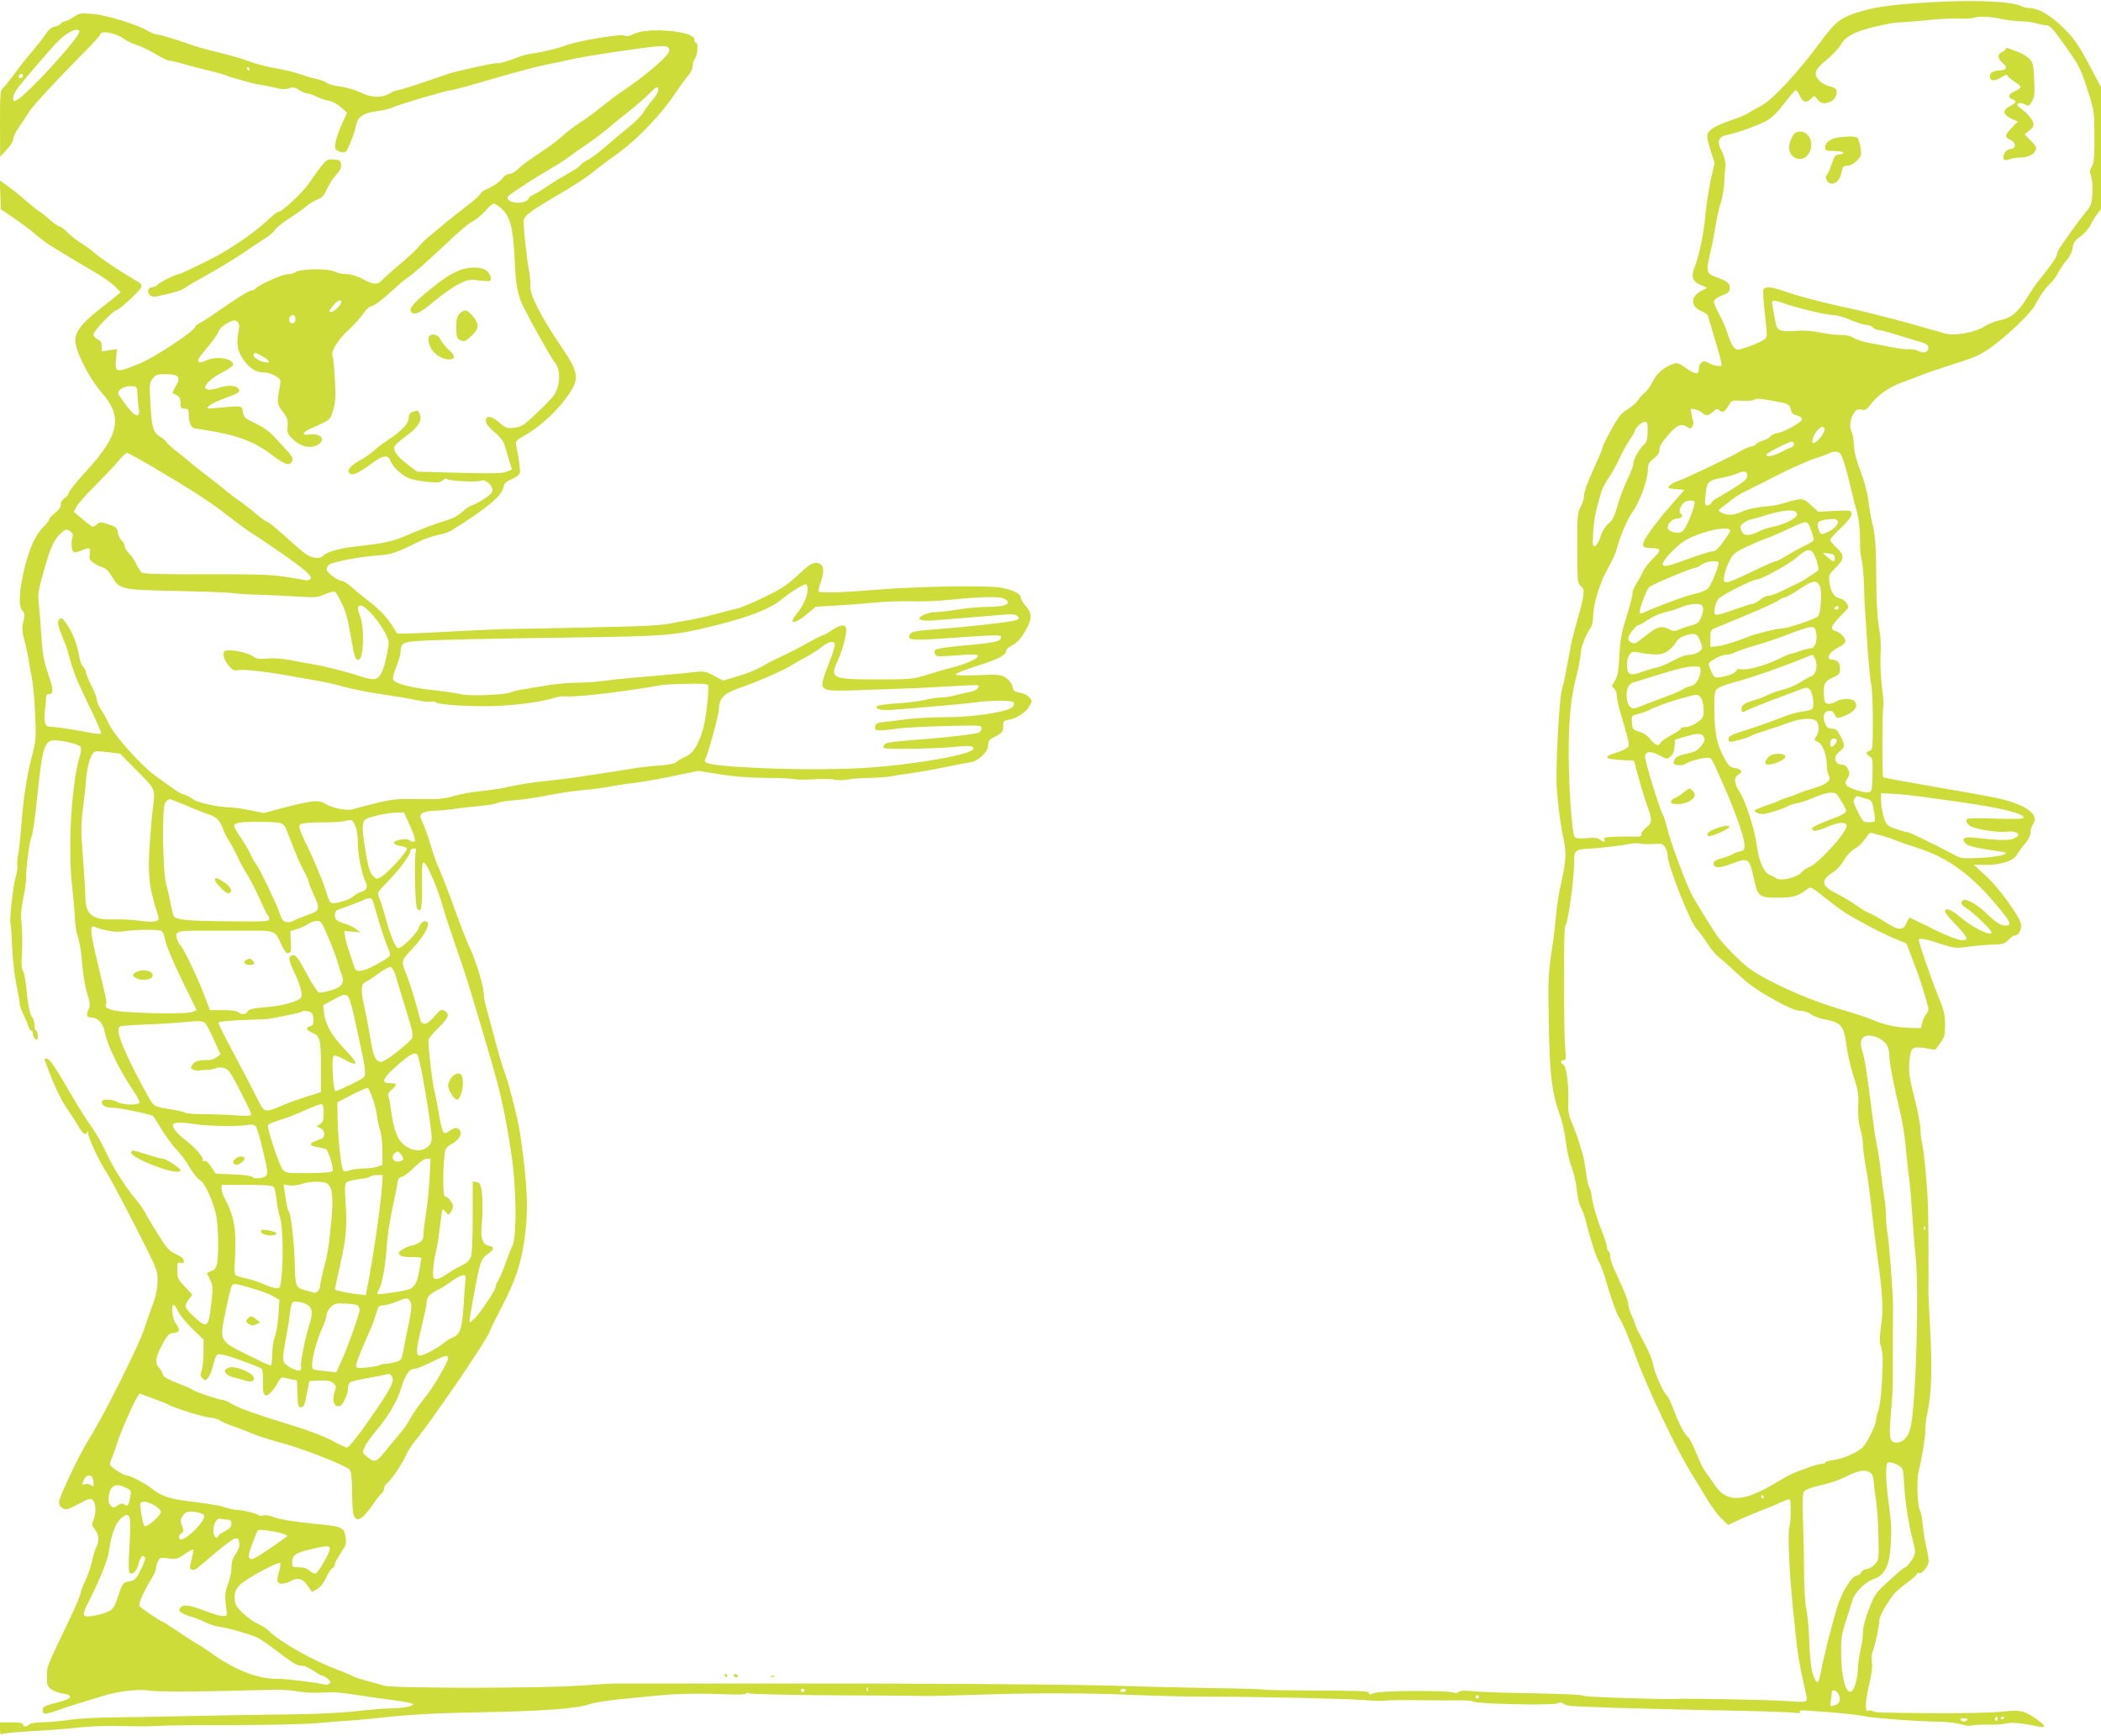 <?xml version="1.0" standalone="no"?>
<!DOCTYPE svg PUBLIC "-//W3C//DTD SVG 20010904//EN"
 "http://www.w3.org/TR/2001/REC-SVG-20010904/DTD/svg10.dtd">
<svg version="1.0" xmlns="http://www.w3.org/2000/svg"
 width="1280pt" height="1058pt" viewBox="0 0 1280 1058"
 preserveAspectRatio="xMidYMid meet">
<g transform="translate(0,1058) scale(0.1,-0.1)"
fill="#cddc39" stroke="none">
<path d="M11840 10570 c-257 -12 -394 -27 -495 -57 -126 -36 -160 -61 -250
-183 -146 -198 -298 -361 -370 -397 -27 -14 -61 -33 -75 -43 -14 -9 -61 -29
-104 -43 -101 -34 -146 -64 -145 -97 0 -14 10 -56 23 -94 l22 -68 -23 -102
c-12 -55 -27 -152 -33 -215 -10 -115 -38 -252 -67 -322 -22 -55 -11 -84 37
-105 l41 -18 -35 -18 c-69 -35 -68 -96 2 -125 18 -7 35 -19 37 -26 100 -338
94 -307 62 -307 -14 0 -39 8 -55 17 -25 14 -32 15 -46 4 -9 -7 -16 -24 -16
-37 0 -38 -18 -38 -75 1 -49 34 -56 37 -86 26 -52 -18 -98 -59 -120 -107 -12
-24 -33 -54 -47 -65 -14 -11 -33 -32 -43 -48 -9 -15 -37 -40 -62 -54 -37 -22
-55 -44 -95 -114 -27 -49 -53 -99 -57 -113 -7 -27 -9 -33 -55 -135 -43 -94
-60 -143 -60 -171 0 -13 -9 -41 -21 -63 -19 -36 -20 -56 -20 -253 1 -205 2
-213 22 -229 26 -20 23 -51 -18 -194 -16 -55 -35 -129 -42 -165 -33 -180 -43
-229 -56 -275 -17 -63 -39 -491 -30 -605 8 -110 22 -217 42 -308 17 -82 13
-137 -18 -272 -11 -47 -24 -130 -29 -185 -4 -55 -17 -161 -29 -235 -17 -116
-20 -170 -16 -386 6 -361 18 -461 74 -615 11 -31 25 -98 31 -150 7 -52 22
-121 36 -154 13 -33 27 -94 30 -135 4 -41 15 -88 24 -105 10 -16 23 -52 30
-80 28 -114 63 -222 82 -255 11 -19 28 -64 38 -100 26 -94 71 -223 85 -240 16
-21 58 -119 99 -231 74 -204 261 -595 348 -729 19 -30 57 -92 83 -137 27 -45
67 -101 91 -124 l42 -41 63 29 c35 17 102 45 149 63 47 18 101 41 121 51 20
10 39 15 43 12 9 -10 7 -134 -3 -171 -10 -33 0 -264 19 -459 32 -323 35 -343
80 -541 16 -69 22 -66 -112 -57 -109 8 -612 17 -678 13 -75 -4 -551 11 -563
19 -12 7 -111 12 -387 17 -118 2 -248 7 -287 11 -52 5 -77 4 -87 -5 -9 -6 -21
-8 -28 -4 -24 15 -449 13 -485 -2 -28 -11 -33 -11 -33 1 0 11 -57 13 -316 14
-174 1 -319 3 -324 6 -4 2 -146 7 -316 9 -170 3 -381 8 -469 11 -327 12 -1241
18 -2380 17 -159 -1 -308 -1 -330 0 -22 0 -119 0 -215 0 -96 0 -200 0 -230 0
-30 0 -134 -6 -230 -13 -222 -17 -1126 -17 -1185 -1 -22 6 -73 20 -113 31 -40
11 -78 23 -85 28 -7 5 -46 22 -87 37 -161 61 -356 172 -427 243 -12 12 -42 30
-67 41 -25 12 -66 42 -91 67 -40 41 -45 52 -45 91 0 36 6 50 33 78 33 35 233
143 244 132 3 -3 1 -23 -5 -45 -20 -64 -16 -81 16 -81 15 1 38 7 52 15 44 25
72 18 103 -25 l28 -40 31 17 c19 11 40 37 55 70 13 28 30 54 38 57 8 3 15 13
15 23 0 10 16 41 36 70 33 48 36 57 29 98 -8 59 -20 64 -190 80 -141 15 -213
27 -260 45 -16 6 -39 9 -51 6 -11 -3 -24 -2 -28 1 -10 11 -97 32 -131 33 -16
0 -49 7 -73 15 -24 9 -98 22 -165 30 -178 22 -213 32 -282 85 -45 34 -133 80
-154 80 -20 0 -100 53 -101 67 0 7 6 27 14 45 8 18 22 58 31 88 17 57 96 238
121 277 l14 22 82 -30 c45 -17 87 -33 92 -37 31 -19 208 -75 251 -79 28 -3 57
-11 65 -18 8 -7 42 -22 75 -33 33 -11 89 -33 125 -48 36 -15 119 -42 185 -59
123 -33 378 -133 404 -159 11 -11 15 -47 16 -146 2 -104 6 -135 18 -147 14
-15 18 -15 41 0 14 10 43 43 65 75 21 32 46 64 55 71 9 7 16 22 16 32 0 10 8
24 18 31 24 17 96 124 116 172 9 21 33 59 54 85 97 116 429 602 452 661 7 19
44 94 81 165 79 153 112 251 133 395 27 185 21 333 -25 650 -13 90 -70 314
-99 389 -12 30 -40 129 -64 220 -24 91 -46 173 -49 181 -3 8 -8 40 -10 71 -6
60 -54 214 -92 289 -12 25 -50 124 -85 220 -34 96 -75 202 -90 235 -16 33 -40
98 -53 145 -14 47 -35 109 -48 138 -23 53 -23 54 -4 68 10 8 42 14 69 14 28 0
80 5 116 10 36 6 109 14 163 19 54 5 103 14 110 19 7 5 52 12 101 16 49 3 141
17 205 30 64 13 157 27 206 31 50 4 124 13 165 21 41 8 113 19 160 24 47 6
153 25 235 42 l150 31 130 -21 c89 -14 178 -21 280 -22 83 0 163 -4 178 -8 16
-4 66 -4 110 -1 45 4 103 4 128 -1 26 -5 62 -5 85 0 21 5 80 10 129 10 50 1
113 5 140 11 28 5 84 14 125 19 41 6 129 21 195 35 66 14 136 27 156 30 50 7
109 63 109 104 0 26 6 34 39 51 47 23 54 33 53 70 -1 25 4 29 36 35 48 8 103
45 124 83 17 29 17 31 0 52 -11 13 -35 25 -57 29 -33 5 -40 11 -47 39 -6 20
-21 40 -41 53 -29 19 -43 20 -170 15 -96 -3 -137 -2 -135 6 2 6 63 29 135 52
126 40 173 64 173 92 0 8 17 22 38 33 27 14 50 38 75 81 46 76 47 111 7 157
-16 18 -30 40 -30 48 0 27 -49 52 -127 65 -95 15 -542 6 -788 -16 -164 -14
-307 -18 -317 -8 -3 3 3 31 14 62 25 74 14 112 -32 112 -24 0 -47 -16 -110
-75 -67 -62 -100 -84 -207 -135 -70 -34 -141 -64 -158 -67 -16 -3 -66 -16
-110 -28 -45 -13 -121 -31 -170 -40 -50 -9 -112 -20 -140 -26 -27 -5 -104 -11
-170 -14 -108 -4 -756 -18 -830 -18 -16 0 -144 -6 -284 -13 -139 -8 -280 -14
-312 -14 l-59 0 -34 53 c-36 55 -83 102 -156 157 -25 19 -64 51 -87 72 -24 21
-50 38 -58 38 -25 0 -95 51 -95 70 0 10 6 23 14 29 20 17 183 48 291 56 91 7
105 11 260 86 33 16 84 34 114 39 30 6 67 18 82 28 219 137 305 209 316 262 4
24 15 34 49 50 25 10 47 26 50 35 6 14 -3 84 -22 175 -4 22 2 29 53 57 82 45
184 136 248 222 91 123 88 152 -33 330 -118 175 -184 304 -181 356 2 22 -2 65
-8 95 -15 76 -36 280 -32 310 4 25 45 56 181 136 131 77 198 120 258 169 36
29 90 69 120 90 129 90 282 250 377 395 20 30 49 70 65 88 16 19 28 44 28 60
0 16 7 37 15 48 16 21 20 94 5 94 -5 0 -10 9 -10 20 0 51 -282 76 -369 33 -28
-14 -44 -17 -60 -9 -23 10 -285 -34 -351 -60 -45 -17 -142 -41 -205 -50 -27
-3 -66 -13 -85 -21 -55 -23 -123 -43 -131 -38 -7 5 -254 -49 -304 -67 -173
-60 -290 -98 -304 -98 -9 0 -31 -9 -49 -20 -46 -28 -111 -26 -174 6 -28 14
-83 31 -122 36 -39 5 -78 16 -86 23 -9 8 -38 19 -65 25 -28 6 -72 19 -100 29
-27 10 -86 25 -130 32 -44 7 -118 25 -165 41 -88 31 -112 37 -245 70 -44 11
-102 28 -130 38 -74 28 -183 60 -202 60 -8 0 -30 9 -47 19 -62 39 -258 100
-341 106 -75 6 -82 5 -118 -19 -21 -14 -44 -26 -51 -26 -8 0 -19 -6 -25 -14
-6 -7 -24 -16 -40 -19 -18 -4 -37 -20 -56 -49 -15 -24 -52 -70 -80 -103 -29
-33 -77 -94 -107 -135 -31 -42 -63 -81 -72 -89 -14 -12 -16 -41 -16 -215 l1
-201 39 42 c23 24 40 52 40 65 0 13 17 47 38 77 20 29 47 69 58 88 23 37 171
197 336 364 54 54 98 102 98 107 0 30 92 13 149 -27 16 -12 50 -28 73 -35 24
-7 75 -31 113 -54 38 -23 77 -42 87 -42 10 0 51 -9 91 -21 39 -11 110 -30 157
-41 47 -11 93 -24 102 -29 10 -5 34 -13 55 -18 21 -5 52 -14 68 -19 17 -6 57
-15 90 -20 33 -6 77 -15 98 -20 26 -7 48 -7 68 0 23 8 35 6 63 -11 18 -12 41
-21 50 -21 9 0 33 -8 54 -19 20 -10 54 -21 75 -25 23 -4 54 -21 75 -40 l36
-33 -32 -71 c-17 -39 -35 -89 -38 -111 -6 -37 -4 -41 21 -53 17 -8 32 -9 41
-2 14 8 54 112 68 177 9 38 54 63 127 70 33 4 73 14 90 22 30 16 332 105 355
105 11 0 121 30 254 69 142 42 288 80 340 90 30 5 84 16 120 25 61 14 178 34
330 56 258 37 282 37 288 7 6 -30 -132 -150 -308 -268 -21 -14 -69 -51 -107
-81 -37 -31 -95 -73 -128 -94 -33 -21 -80 -57 -105 -80 -25 -23 -76 -62 -115
-88 -94 -62 -135 -92 -166 -122 -14 -13 -35 -24 -46 -24 -12 0 -31 -12 -42
-26 -19 -25 -54 -48 -109 -73 -12 -6 -25 -17 -28 -25 -3 -8 -39 -40 -80 -71
-63 -47 -196 -156 -254 -207 -8 -8 -29 -29 -45 -48 -17 -19 -66 -65 -110 -101
-44 -37 -91 -79 -104 -93 -31 -33 -53 -33 -121 4 -36 19 -70 29 -98 30 -24 0
-56 6 -71 14 -43 23 -221 19 -245 -5 -6 -5 -24 -9 -41 -9 -32 0 -187 -69 -199
-89 -4 -6 -14 -11 -23 -11 -16 0 -88 -45 -210 -130 -39 -28 -85 -58 -102 -66
-17 -9 -31 -19 -31 -24 0 -25 -255 -193 -350 -230 -132 -53 -142 -51 -133 32
l6 61 -46 -7 -47 -7 0 31 c0 23 -6 33 -25 42 -14 6 -25 20 -25 31 0 20 121
147 140 147 14 0 133 109 147 134 11 21 8 25 -45 56 -86 50 -203 129 -237 160
-16 14 -52 41 -80 58 -27 17 -66 47 -84 66 -19 20 -41 36 -48 36 -7 0 -32 17
-56 38 -23 21 -53 45 -67 54 -14 8 -53 40 -87 69 -34 30 -83 69 -108 87 l-46
32 3 -87 3 -88 81 -55 c45 -30 103 -74 129 -97 26 -23 70 -56 98 -73 29 -17
72 -44 97 -59 25 -16 92 -56 150 -89 58 -33 121 -77 140 -97 l35 -36 -30 -25
c-16 -14 -65 -52 -107 -85 -103 -80 -143 -136 -139 -192 4 -65 90 -230 161
-310 129 -147 108 -256 -94 -477 -58 -63 -106 -122 -106 -131 0 -9 -11 -24
-25 -33 -15 -10 -25 -26 -25 -41 0 -16 -12 -33 -35 -51 -19 -14 -35 -32 -35
-38 0 -7 -12 -23 -26 -37 -60 -55 -103 -154 -135 -307 -24 -118 -25 -189 -2
-214 14 -16 15 -25 5 -66 -9 -41 -8 -61 10 -128 11 -43 21 -92 23 -109 2 -16
10 -61 18 -100 8 -38 18 -140 21 -225 7 -146 6 -161 -19 -255 -34 -133 -53
-262 -65 -425 -6 -74 -14 -156 -20 -182 -5 -26 -7 -54 -4 -62 3 -8 -2 -40 -11
-71 -16 -55 -39 -270 -31 -284 3 -4 7 -67 10 -141 3 -75 15 -178 26 -230 11
-52 20 -104 20 -116 0 -11 11 -42 24 -68 13 -27 27 -59 30 -72 4 -13 11 -24
16 -24 6 0 10 -8 10 -19 0 -10 7 -24 15 -31 13 -11 15 -8 15 19 0 17 -4 31
-10 31 -5 0 -10 15 -10 33 0 18 -5 38 -11 44 -16 16 -29 76 -38 181 -5 51 -15
99 -21 108 -9 10 -11 40 -6 107 3 50 2 127 -2 170 -6 60 -4 97 10 165 10 48
18 103 17 122 -1 59 19 213 31 245 11 30 23 108 40 280 28 270 43 316 104 314
56 -1 148 -25 157 -40 5 -10 2 -35 -7 -65 -48 -158 -71 -555 -45 -779 7 -66
15 -153 17 -194 1 -41 9 -93 17 -115 8 -23 18 -72 22 -111 11 -127 21 -189 39
-249 14 -45 16 -64 7 -83 -18 -39 -14 -53 17 -53 36 0 70 -35 78 -80 15 -84
89 -237 178 -369 20 -29 36 -59 36 -67 0 -19 -96 -19 -134 1 -35 19 -96 20
-96 2 0 -24 24 -37 70 -37 39 0 235 -41 244 -51 2 -2 26 -41 53 -85 28 -45 69
-100 91 -122 22 -22 58 -70 78 -106 21 -35 48 -69 60 -75 29 -13 80 -122 100
-211 14 -68 18 -227 7 -293 -4 -29 -13 -42 -32 -50 -14 -6 -27 -12 -29 -13 -2
-1 6 -19 17 -40 17 -35 19 -48 11 -122 -18 -173 -25 -180 -103 -110 -31 28
-57 58 -57 68 0 9 9 29 21 44 l21 27 -46 49 c-42 45 -46 53 -46 100 0 47 2 51
20 45 15 -5 20 -2 20 13 0 12 -15 25 -47 40 -42 19 -56 34 -109 119 -34 54
-70 114 -79 133 -10 19 -37 58 -60 85 -55 65 -128 178 -166 257 -47 98 -71
141 -110 194 -20 27 -68 104 -108 172 -105 181 -139 232 -156 232 -18 0 -19 6
6 -60 44 -116 83 -197 124 -255 23 -33 52 -79 65 -102 24 -43 44 -54 53 -30 3
6 5 3 4 -8 -1 -25 71 -179 111 -237 16 -24 93 -167 171 -320 139 -272 141
-277 141 -341 0 -48 -8 -87 -29 -144 -16 -43 -38 -108 -50 -144 -29 -96 -251
-540 -338 -676 -57 -90 -183 -354 -183 -384 0 -21 7 -32 24 -40 21 -10 35 -6
95 27 64 34 73 37 86 23 20 -19 22 -78 5 -119 -12 -28 -11 -34 9 -60 24 -34
27 -70 7 -108 -7 -15 -19 -54 -26 -87 -7 -33 -26 -87 -41 -119 -16 -33 -29
-67 -29 -76 0 -10 -27 -73 -59 -141 -151 -317 -145 -301 -145 -363 -1 -52 2
-61 26 -79 15 -11 47 -23 70 -26 67 -9 56 -33 -22 -52 -88 -22 -100 -28 -100
-49 0 -29 17 -28 104 3 44 16 117 39 161 52 44 13 96 29 115 35 84 26 210 39
268 29 49 -9 358 -7 762 5 36 2 100 -3 143 -10 47 -8 110 -11 156 -7 52 4 111
0 172 -10 52 -8 158 -24 237 -34 84 -10 141 -22 139 -28 -5 -13 -67 -24 -147
-25 -36 0 -123 -8 -195 -16 -78 -10 -233 -18 -390 -20 -143 -1 -417 -6 -610
-10 -192 -4 -422 -8 -510 -9 -88 -1 -196 -7 -240 -14 -44 -7 -115 -14 -157
-15 -46 0 -82 -6 -89 -13 -7 -7 -19 -13 -26 -13 -7 0 -13 6 -13 13 0 8 -21 12
-70 12 l-70 0 0 -39 c0 -33 3 -37 17 -31 10 5 92 12 183 17 91 5 212 14 270
21 58 7 166 12 240 10 184 -3 186 -3 260 1 36 2 135 4 220 4 356 -1 642 4 740
12 58 6 141 12 185 15 44 3 121 9 170 15 198 22 352 31 610 36 411 7 626 23
700 51 22 8 103 21 180 29 77 7 183 18 235 23 111 11 260 14 417 7 70 -3 115
-1 119 5 3 6 10 6 17 1 7 -5 236 -10 522 -12 281 -1 537 -3 570 -4 33 0 175 3
315 8 344 11 645 11 945 -2 138 -6 327 -10 420 -10 312 0 859 -12 975 -21 63
-5 119 -7 123 -4 5 3 104 5 221 3 116 -1 232 -1 259 -1 26 1 55 -3 65 -8 26
-14 475 -23 508 -11 19 8 31 7 41 -2 8 -7 34 -13 57 -14 22 -1 120 -5 216 -9
96 -3 380 -11 630 -16 250 -4 475 -11 499 -15 33 -5 42 -3 36 6 -6 9 9 10 61
6 38 -3 92 -7 119 -9 73 -5 173 -16 230 -27 59 -11 325 -30 445 -31 47 -1 105
-8 129 -16 24 -7 53 -11 65 -7 11 4 57 6 101 5 44 0 94 3 110 8 29 8 100 1
188 -18 53 -12 54 1 2 38 -82 59 -105 64 -224 51 -60 -6 -230 -10 -396 -9
-355 3 -366 3 -387 13 -9 4 -21 5 -26 2 -21 -13 -19 55 4 153 17 72 23 117 18
146 -3 24 -1 51 5 62 12 24 41 158 41 192 0 24 52 115 92 162 13 14 49 45 81
68 31 23 57 46 57 52 0 6 4 7 10 4 17 -10 60 42 60 72 0 15 -7 57 -15 93 -9
36 -18 94 -21 129 -3 36 -10 74 -16 85 -17 31 -22 188 -9 241 20 79 41 208 41
253 0 24 4 62 9 85 27 122 34 272 21 507 -7 129 -12 242 -12 250 3 60 1 463
-3 540 -6 136 -24 318 -35 365 -5 22 -10 60 -10 85 0 25 -16 108 -35 184 -36
142 -40 178 -29 260 8 55 21 61 102 48 l52 -9 30 40 c27 37 30 49 30 113 0 63
-6 87 -45 182 -40 99 -115 316 -115 335 0 14 38 7 129 -23 87 -28 95 -29 169
-19 42 6 110 12 150 13 65 2 75 5 98 29 14 15 31 27 39 27 25 0 46 43 36 76
-16 53 -139 221 -213 288 l-72 66 71 0 c96 0 171 25 192 64 9 16 31 46 49 66
20 24 32 48 32 66 0 16 7 40 16 52 43 61 -49 124 -236 163 -58 11 -233 43
-388 69 -156 27 -286 51 -289 54 -7 7 -6 424 1 434 3 4 -1 57 -9 117 -7 61
-11 148 -8 195 4 55 0 115 -10 170 -10 55 -15 153 -16 280 -1 219 -6 281 -26
360 -7 30 -18 91 -23 135 -6 47 -26 119 -47 174 -25 63 -38 115 -40 156 -1 34
-8 72 -15 85 -15 27 -8 79 15 114 13 20 22 24 45 20 23 -5 32 -1 51 25 44 60
118 113 197 141 42 15 100 37 127 48 28 11 115 41 195 66 126 40 155 53 225
103 106 78 239 206 265 257 27 53 64 105 94 132 14 12 34 40 45 63 12 22 35
56 52 76 19 21 33 50 36 74 4 32 13 45 48 70 23 17 50 47 60 68 10 21 29 52
42 69 l23 31 0 371 0 372 -75 141 c-62 115 -89 154 -148 213 -76 78 -156 126
-207 126 -17 0 -40 5 -50 10 -53 29 -240 40 -480 30z m350 -105 c36 -8 90 -14
120 -15 30 0 73 -5 95 -12 22 -6 50 -12 63 -12 17 -1 37 -19 67 -61 136 -186
141 -195 196 -374 27 -86 29 -106 29 -248 0 -124 -3 -158 -16 -178 -13 -20
-14 -30 -4 -60 7 -21 10 -65 7 -106 -4 -64 -8 -74 -44 -117 -22 -26 -59 -76
-84 -111 -24 -35 -54 -78 -66 -95 -12 -17 -22 -39 -22 -49 -1 -15 -33 -60
-116 -164 -14 -17 -41 -57 -60 -88 -58 -97 -101 -133 -173 -147 -25 -4 -66
-21 -91 -37 -59 -37 -179 -59 -237 -44 -21 6 -127 36 -234 66 -107 30 -290 76
-405 100 -116 25 -255 62 -310 81 -109 39 -152 45 -162 20 -3 -8 1 -77 10
-152 15 -136 15 -137 -6 -152 -25 -18 -135 -60 -159 -60 -23 0 -44 34 -64 101
-9 30 -32 82 -51 116 -19 35 -33 70 -31 79 2 9 23 24 48 33 35 13 46 22 48 42
4 31 -12 45 -74 67 -69 25 -72 35 -46 144 12 51 28 134 36 183 8 50 22 110 31
135 9 25 18 81 20 125 2 44 5 82 6 85 5 19 -6 71 -23 102 -28 49 -19 84 24 93
79 17 217 67 259 94 28 17 70 60 103 105 31 42 61 76 67 76 5 0 17 -16 25 -35
16 -40 41 -45 69 -15 17 19 18 19 37 -5 21 -28 44 -31 83 -13 26 12 41 47 32
72 -3 7 -21 16 -40 20 -19 4 -47 18 -61 33 -41 41 -32 68 42 128 35 28 73 69
85 90 34 63 113 96 307 133 14 3 50 6 80 7 30 2 102 8 160 14 58 6 134 9 170
8 36 -2 76 0 90 4 41 11 101 9 170 -6z m-11706 -74 c15 -23 -314 -385 -381
-420 -21 -11 -23 -9 -23 12 0 13 10 37 23 53 44 60 216 260 254 296 57 55 114
81 127 59z m1036 -231 c0 -5 -2 -10 -4 -10 -3 0 -8 5 -11 10 -3 6 -1 10 4 10
6 0 11 -4 11 -10z m-1380 -38 c0 -13 -12 -22 -22 -16 -10 6 -1 24 13 24 5 0 9
-4 9 -8z m3870 -92 c0 -11 -15 -37 -33 -57 -18 -21 -44 -55 -56 -76 -13 -21
-54 -63 -92 -93 -38 -30 -99 -82 -137 -115 -37 -33 -85 -70 -107 -81 -22 -11
-43 -26 -48 -33 -4 -8 -36 -30 -72 -50 -36 -20 -94 -55 -128 -78 -34 -24 -74
-48 -89 -54 -16 -7 -28 -17 -28 -22 0 -18 -56 -33 -90 -24 -37 10 -48 25 -28
43 23 20 179 120 247 159 36 20 87 53 113 72 25 19 81 59 125 88 43 30 96 71
119 90 22 20 76 64 120 98 43 34 99 82 124 107 49 51 60 56 60 26z m-960 -716
c58 -50 77 -121 86 -321 5 -146 18 -212 53 -283 50 -100 170 -315 190 -337 39
-45 36 -142 -6 -204 -10 -14 -57 -63 -105 -108 -78 -74 -91 -82 -135 -87 -44
-5 -51 -3 -90 30 -49 43 -83 48 -83 12 0 -17 16 -38 53 -70 39 -33 56 -56 64
-88 7 -24 19 -65 27 -91 l15 -48 -32 -13 c-25 -11 -87 -12 -288 -7 l-257 7
-56 42 c-62 47 -89 82 -84 108 2 10 32 38 68 64 88 62 112 112 75 158 -1 1
-14 -2 -29 -7 -20 -8 -26 -17 -26 -39 0 -32 -44 -79 -125 -132 -27 -18 -67
-48 -87 -66 -20 -18 -54 -42 -75 -53 -56 -30 -86 -59 -79 -76 11 -30 54 -15
145 54 66 49 94 52 110 12 16 -38 68 -87 112 -105 20 -8 70 -18 112 -22 67 -6
80 -4 97 11 11 10 20 13 20 8 0 -13 188 -23 211 -12 23 12 69 -26 69 -56 0
-18 -14 -32 -57 -59 -32 -20 -63 -36 -70 -36 -8 0 -32 -17 -56 -38 -30 -27
-61 -43 -107 -56 -36 -9 -123 -42 -194 -72 -128 -56 -156 -62 -351 -84 -93
-10 -177 -34 -195 -55 -20 -24 -72 -18 -112 13 -20 15 -77 64 -127 110 -50 45
-96 82 -103 82 -6 0 -37 22 -67 48 -31 27 -77 63 -103 80 -26 18 -67 49 -91
70 -24 20 -77 62 -117 92 -40 30 -82 64 -94 75 -12 11 -48 40 -80 65 -32 24
-60 50 -63 57 -3 7 -20 22 -39 33 -42 26 -50 56 -58 211 -6 107 -5 117 14 142
19 24 28 27 80 27 79 0 93 -17 61 -72 -12 -22 -21 -41 -19 -43 2 -1 13 -8 26
-14 16 -9 22 -21 22 -46 0 -31 3 -35 25 -35 23 0 25 -4 25 -44 0 -39 18 -76
36 -76 3 0 58 -9 121 -20 154 -28 250 -66 347 -140 85 -64 109 -72 126 -40 9
17 1 30 -61 97 -85 92 -94 99 -173 138 -54 27 -62 34 -66 65 -6 39 0 39 -150
25 -75 -7 -75 -7 -55 13 11 10 55 32 98 47 85 30 95 38 77 60 -16 19 -68 19
-124 0 -42 -14 -76 -12 -76 5 0 21 46 61 105 91 36 19 65 39 65 46 0 40 -101
56 -165 26 -25 -12 -38 -14 -46 -6 -8 8 7 31 51 82 33 39 66 84 71 100 7 19
26 37 54 52 37 20 45 21 60 9 13 -11 15 -22 10 -49 -16 -85 -11 -124 25 -178
38 -57 79 -83 132 -83 18 0 48 -9 67 -21 30 -18 33 -23 27 -57 -20 -111 -20
-109 16 -159 30 -41 34 -54 30 -90 -4 -38 0 -47 30 -77 45 -45 99 -60 144 -41
64 27 36 77 -38 68 -54 -8 -49 12 10 38 117 52 114 49 133 115 14 50 15 83 9
185 -4 68 -10 131 -14 141 -12 27 30 94 101 161 36 34 76 79 89 99 14 23 35
40 52 44 15 4 64 41 110 83 45 41 91 80 101 86 25 14 133 109 261 230 58 56
121 108 140 117 19 8 53 36 75 61 22 25 45 46 52 46 6 1 25 -11 43 -25z m-970
-573 c0 -18 -43 -61 -61 -61 -18 0 -17 3 8 35 26 33 53 46 53 26z m8796 -12
c86 -29 253 -69 294 -69 20 0 67 -13 105 -30 39 -16 82 -30 96 -30 15 0 32 -7
39 -15 7 -8 21 -15 32 -15 10 0 61 -13 111 -29 51 -16 115 -36 142 -43 38 -10
51 -19 53 -35 4 -27 -28 -39 -60 -22 -13 7 -37 12 -55 11 -17 -2 -64 4 -105
12 -40 8 -102 20 -138 26 -36 7 -79 20 -96 31 -21 12 -47 19 -75 18 -24 -1
-82 5 -129 15 -58 11 -107 14 -156 10 -87 -8 -109 2 -117 53 -4 21 -11 57 -15
80 -13 61 -11 62 74 32z m-9076 -94 c0 -25 -23 -35 -35 -15 -10 16 2 40 20 40
9 0 15 -9 15 -25z m-200 -227 c48 -28 52 -43 8 -34 -35 7 -70 34 -62 47 7 12
10 12 54 -13z m-763 -233 c1 -27 5 -67 9 -87 6 -38 -5 -49 -31 -30 -20 14 -95
115 -95 127 0 22 43 45 80 42 35 -2 35 -2 37 -52z m9957 -36 c102 -18 110 -22
116 -54 4 -22 12 -31 38 -37 23 -6 32 -14 30 -25 -4 -19 -122 -82 -154 -83
-11 0 -29 -9 -38 -19 -10 -11 -31 -23 -46 -26 -16 -3 -34 -13 -41 -21 -6 -8
-18 -14 -26 -14 -13 0 -51 -17 -93 -42 -44 -26 -339 -166 -362 -171 -15 -4
-35 -15 -44 -25 -17 -16 -15 -17 35 -22 l53 -5 -79 -90 c-44 -49 -102 -123
-131 -164 -59 -85 -57 -101 14 -101 57 0 56 -14 0 -69 -25 -24 -51 -58 -57
-75 -7 -17 -26 -51 -41 -75 -15 -24 -25 -48 -22 -53 3 -4 -12 -66 -34 -136
-33 -106 -41 -147 -46 -246 -5 -97 -10 -125 -28 -154 -20 -32 -20 -36 -5 -47
10 -7 17 -26 17 -46 0 -19 18 -92 40 -163 28 -91 37 -133 31 -145 -6 -10 -37
-26 -70 -36 -91 -27 -78 -42 44 -47 l60 -3 17 -65 c29 -105 46 -161 67 -220
28 -76 26 -95 -9 -122 -16 -12 -30 -30 -30 -40 0 -13 -7 -17 -32 -16 -18 1
-71 1 -117 0 -69 -2 -82 -4 -77 -17 7 -19 -3 -19 -28 0 -13 10 -35 12 -80 8
-46 -4 -64 -2 -73 8 -17 20 -38 338 -36 534 2 204 14 317 48 450 14 55 25 116
25 135 0 33 38 128 63 158 6 8 12 38 13 66 2 79 41 206 90 293 25 43 49 96 54
118 12 55 65 184 89 215 52 71 101 205 101 277 0 25 8 38 35 59 25 19 35 34
35 55 0 20 16 46 53 88 54 63 79 73 117 49 17 -11 22 -10 30 2 5 8 8 22 6 30
-3 8 -8 30 -11 49 -7 33 -7 34 21 27 16 -4 36 -14 45 -22 22 -20 39 -18 66 8
18 17 26 19 35 10 20 -20 35 -14 57 24 21 35 21 35 85 32 36 -1 68 1 72 5 10
10 37 9 108 -4z m-756 -189 c-1 -49 -5 -63 -25 -82 -30 -28 -63 -90 -63 -118
0 -11 -16 -51 -34 -89 -19 -38 -46 -108 -60 -157 -20 -71 -31 -94 -56 -114
-20 -17 -38 -45 -49 -80 -11 -33 -25 -56 -34 -58 -14 -3 -15 7 -11 85 6 80 12
115 48 240 6 23 26 62 44 87 18 25 48 79 67 120 19 41 48 94 64 117 17 23 31
47 31 52 0 18 42 57 61 57 15 0 18 -9 17 -60z m1077 20 c11 -17 -44 -90 -67
-90 -16 0 0 52 24 78 24 24 34 27 43 12z m-185 -95 c0 -9 -8 -18 -17 -21 -10
-3 -39 -16 -64 -30 -48 -24 -93 -32 -87 -14 3 11 135 78 156 79 6 1 12 -6 12
-14z m302 -105 c10 -30 30 -102 43 -160 14 -58 30 -123 37 -145 14 -49 21
-122 20 -194 -1 -30 3 -73 9 -95 6 -23 13 -95 15 -161 2 -66 4 -127 5 -135 1
-8 8 -109 15 -224 8 -115 18 -225 24 -245 5 -20 10 -118 10 -218 0 -173 -1
-182 -20 -188 -25 -8 -25 -17 0 -33 19 -12 20 -21 18 -115 -3 -97 -4 -102 -26
-105 -29 -4 -117 25 -132 43 -10 12 -9 20 5 41 14 22 15 31 5 55 -8 19 -20 29
-34 29 -47 0 -61 47 -23 77 38 30 39 40 12 93 -22 42 -30 50 -54 50 -22 0 -31
7 -41 29 -18 44 -10 75 21 79 19 2 28 -3 37 -22 10 -23 14 -24 44 -14 77 26
108 69 72 99 -20 16 -81 12 -112 -7 -13 -9 -33 -14 -45 -12 -18 2 -23 11 -25
47 -5 71 4 90 53 112 40 18 45 24 45 52 0 39 -15 57 -47 57 -42 0 -22 45 33
73 50 26 57 40 34 69 -11 14 -31 29 -45 32 -37 9 -31 33 25 89 28 28 50 52 50
53 0 24 -24 52 -49 57 -37 8 -57 37 -65 98 -6 44 -5 47 39 92 54 54 54 73 -1
125 -19 18 -34 37 -34 43 0 6 29 38 65 72 44 42 65 68 65 85 0 23 0 23 -101
19 l-102 -5 -42 39 c-49 45 -59 46 -150 18 -36 -11 -85 -22 -108 -23 -77 -6
-132 -18 -175 -38 -43 -20 -90 -19 -122 3 -13 8 -11 12 10 27 13 9 38 29 55
43 16 14 53 37 80 51 28 13 118 59 200 101 83 42 186 88 229 102 44 14 87 30
95 35 9 6 27 9 40 7 20 -2 28 -12 43 -57z m-10312 -29 c256 -151 362 -220 480
-312 52 -41 113 -85 135 -99 22 -13 104 -68 182 -122 148 -103 194 -145 171
-159 -7 -5 -20 -7 -28 -4 -8 2 -61 11 -118 20 -102 15 -168 17 -626 16 -169 0
-244 3 -254 11 -7 7 -23 31 -33 54 -11 23 -31 52 -45 64 -13 13 -24 32 -24 41
0 10 -9 26 -19 36 -11 10 -21 31 -23 47 -3 31 -11 36 -71 56 -33 10 -41 9 -56
-4 -10 -9 -21 -16 -26 -16 -4 0 -32 21 -61 46 l-54 45 16 32 c9 18 62 77 118
132 55 56 118 122 139 148 21 26 44 47 51 47 6 0 73 -36 146 -79z m9725 -60
c0 -19 -17 -34 -85 -77 -47 -29 -95 -57 -106 -63 -12 -5 -24 -17 -27 -25 -4
-9 -15 -16 -25 -16 -16 0 -17 6 -11 67 8 78 15 86 102 102 34 7 76 19 92 26
41 19 60 14 60 -14z m-321 -160 c4 -5 -9 -47 -27 -93 -26 -63 -40 -85 -58 -91
-31 -11 -79 7 -79 29 0 25 30 54 56 54 27 0 42 19 24 30 -14 9 -6 43 16 65 17
17 60 20 68 6z m624 -79 c-4 -21 -83 -60 -148 -72 -27 -5 -68 -19 -89 -30 -57
-29 -89 -26 -102 7 -9 24 -7 30 12 46 12 9 33 20 48 22 14 3 46 12 71 20 133
43 215 46 208 7z m249 -39 c7 -18 -34 -57 -79 -72 -24 -9 -28 -7 -37 20 -18
51 -6 61 87 67 13 1 25 -5 29 -15z m-180 -15 c11 -18 33 -80 33 -96 0 -7 -19
-21 -42 -31 -24 -10 -73 -37 -111 -60 -37 -22 -72 -41 -77 -41 -11 0 -49 -17
-186 -82 -129 -61 -138 -61 -129 -5 4 23 18 64 32 90 22 43 31 51 106 86 45
21 99 44 120 51 21 7 80 32 130 56 101 47 112 50 124 32z m-10577 -87 c-8 -30
-3 -78 10 -86 4 -3 24 2 44 10 53 22 59 20 53 -20 -5 -30 -2 -37 21 -53 15
-11 40 -24 57 -29 19 -6 39 -25 55 -53 49 -83 53 -84 405 -91 171 -4 319 -9
330 -13 11 -3 88 -8 170 -10 83 -3 194 -8 247 -12 87 -6 103 -4 148 15 28 12
55 19 60 16 13 -8 54 -89 68 -135 7 -19 20 -86 31 -147 21 -122 25 -133 46
-133 29 0 37 187 11 259 -21 57 -20 71 3 71 25 0 99 -81 140 -153 27 -48 32
-65 27 -95 -22 -137 -46 -195 -85 -200 -12 -2 -43 3 -69 12 -84 28 -226 65
-292 76 -36 6 -102 18 -147 27 -51 10 -105 14 -144 10 -52 -4 -66 -2 -88 14
-34 25 -157 47 -173 31 -15 -15 -3 -55 28 -91 21 -25 30 -29 55 -24 33 6 178
-10 324 -37 55 -10 132 -23 170 -30 39 -6 108 -22 155 -36 47 -13 148 -33 225
-44 77 -11 173 -27 213 -36 40 -9 80 -13 89 -10 9 4 21 2 27 -3 16 -13 138
-23 296 -24 142 -1 338 22 423 50 27 8 60 13 74 10 24 -4 156 6 283 23 113 15
264 38 290 44 14 4 84 8 157 9 99 3 133 0 137 -9 8 -20 -13 -204 -30 -264 -29
-99 -60 -150 -108 -171 -24 -10 -48 -25 -55 -32 -7 -9 -44 -17 -99 -21 -48 -3
-112 -10 -142 -15 -66 -11 -215 -34 -360 -56 -58 -8 -152 -20 -210 -26 -58 -5
-145 -19 -195 -30 -49 -12 -130 -24 -180 -29 -49 -4 -124 -17 -165 -29 -65
-19 -95 -22 -220 -20 -130 2 -157 0 -260 -25 -63 -15 -125 -32 -137 -36 -31
-13 -128 5 -169 31 -43 26 -74 24 -249 -21 l-129 -34 -82 17 c-45 9 -99 17
-120 17 -68 1 -196 28 -223 47 -14 11 -40 25 -58 31 -31 10 -46 20 -178 116
-91 67 -255 251 -285 322 -11 24 -31 61 -45 81 -14 21 -25 47 -25 59 0 12 -13
47 -29 77 -16 30 -32 69 -36 85 -3 17 -13 36 -20 42 -8 7 -17 28 -20 49 -14
87 -43 161 -89 223 -15 22 -22 25 -33 16 -17 -13 -12 -38 21 -118 13 -30 29
-75 35 -100 29 -109 44 -144 120 -303 45 -92 80 -171 77 -176 -3 -5 -34 -3
-69 5 -75 15 -212 36 -245 36 -28 0 -37 31 -28 101 4 29 7 62 6 75 0 12 6 22
13 22 35 0 35 22 1 123 -30 88 -35 122 -44 257 -5 85 -13 173 -16 196 -4 31 4
75 35 183 41 144 62 188 109 228 23 19 27 20 48 7 18 -13 21 -20 14 -43z
m10100 45 c0 -12 -38 -67 -74 -108 -9 -10 -25 -18 -36 -18 -10 0 -75 -20 -143
-45 -135 -49 -157 -53 -157 -30 0 21 83 109 129 137 93 58 281 101 281 64z
m503 -130 c8 -8 20 -36 27 -62 12 -44 12 -49 -4 -58 -10 -6 -32 -21 -50 -33
-17 -13 -51 -32 -76 -43 -25 -12 -67 -32 -94 -46 -28 -13 -60 -24 -72 -24 -12
0 -36 -11 -52 -25 -17 -14 -37 -25 -45 -25 -8 0 -59 -16 -112 -35 -54 -20
-104 -34 -112 -31 -15 6 -8 59 14 94 14 22 210 122 240 122 25 0 194 94 237
131 57 50 77 57 99 35z m135 -33 c4 -30 -10 -29 -45 2 l-28 25 35 -2 c28 -2
36 -8 38 -25z m-708 -31 c0 -29 -46 -141 -65 -158 -12 -12 -49 -26 -82 -33
-47 -9 -215 -71 -320 -118 -7 -3 -13 1 -13 9 0 28 42 136 58 151 19 17 259
117 280 117 8 0 25 9 39 20 25 20 103 29 103 12z m617 -142 c13 -27 8 -150 -8
-182 -9 -17 -187 -78 -231 -78 -24 0 -159 -34 -193 -48 -66 -28 -156 -56 -192
-60 l-43 -4 0 51 c0 44 3 53 23 61 12 5 99 41 192 80 94 39 182 79 197 90 15
11 34 20 41 20 8 0 48 22 88 49 81 55 107 59 126 21z m-6167 -22 c0 -40 -28
-102 -63 -144 -58 -68 -22 -73 57 -8 l56 47 138 8 c75 5 184 13 242 19 58 5
152 8 210 6 58 -2 164 2 235 10 177 18 295 21 323 6 53 -29 14 -49 -98 -50
-47 0 -130 -7 -185 -16 -55 -9 -117 -16 -138 -16 -40 0 -97 -24 -97 -40 0 -9
39 -14 80 -11 53 4 275 22 379 31 108 10 126 9 139 -4 14 -14 13 -16 -9 -25
-30 -11 -275 -39 -483 -55 -122 -9 -151 -14 -160 -28 -24 -39 1 -42 206 -28
348 24 350 24 346 4 -4 -22 -31 -29 -183 -43 -225 -22 -231 -24 -219 -55 6
-16 16 -17 93 -12 154 11 164 11 168 -1 5 -14 -69 -48 -151 -69 -34 -8 -104
-29 -156 -45 -91 -28 -101 -29 -301 -29 -285 0 -296 6 -243 120 30 65 57 172
48 194 -9 24 -36 19 -85 -14 -24 -16 -48 -30 -54 -30 -5 0 -50 -22 -99 -50
-48 -27 -120 -64 -160 -82 -39 -18 -92 -45 -117 -61 -25 -15 -88 -41 -139 -56
l-94 -28 -55 29 c-49 27 -62 29 -111 24 -56 -7 -184 -19 -385 -36 -60 -5 -141
-14 -180 -19 -38 -6 -110 -11 -160 -11 -49 0 -130 -7 -180 -16 -49 -8 -115
-19 -146 -24 -32 -4 -65 -13 -75 -18 -32 -16 -253 -25 -309 -12 -27 7 -88 16
-135 21 -164 17 -267 43 -275 70 -3 10 6 45 20 78 14 33 25 72 25 86 0 54 13
63 102 69 95 7 436 15 908 21 632 9 652 10 935 81 187 47 312 98 375 150 45
39 132 93 148 94 7 0 12 -13 12 -32z m5455 -109 c4 -12 0 -37 -11 -60 -14 -32
-24 -41 -58 -49 -23 -6 -56 -17 -74 -25 -29 -13 -36 -13 -62 0 -47 25 -73 18
-139 -35 -34 -27 -66 -50 -71 -50 -22 0 -40 14 -40 30 0 20 46 80 61 80 5 0
33 16 62 35 28 19 76 39 106 46 30 6 72 20 95 30 23 10 60 19 83 19 34 0 43
-4 48 -21z m825 -4 c0 -9 -6 -12 -16 -8 -13 5 -13 7 -2 14 17 11 18 11 18 -6z
m-135 -153 c8 -48 -8 -92 -33 -92 -11 0 -39 -7 -63 -16 -24 -9 -51 -17 -59
-18 -8 -1 -44 -16 -80 -34 -77 -37 -181 -66 -221 -60 -16 3 -29 1 -29 -4 0
-15 -45 -36 -90 -43 -45 -6 -46 -6 -63 30 -9 19 -17 41 -17 48 0 17 74 57 105
57 14 0 38 6 53 14 15 8 74 28 132 45 58 16 150 48 205 70 55 22 112 40 127
40 23 1 27 -4 33 -37z m-706 -50 c16 -43 15 -44 -8 -63 -13 -11 -39 -19 -59
-19 -22 0 -59 -13 -98 -35 -35 -20 -82 -39 -106 -44 -24 -5 -63 -17 -87 -26
-68 -25 -85 -18 -89 33 -2 28 3 53 13 69 15 22 22 24 53 18 105 -19 146 -17
181 7 19 13 42 36 51 53 11 20 30 34 56 42 61 19 75 13 93 -35z m-5273 -16 c3
-8 -13 -60 -35 -115 -23 -56 -41 -112 -41 -126 0 -43 26 -48 229 -40 102 3
229 8 281 10 52 1 171 7 265 13 93 6 171 9 173 7 13 -13 -12 -35 -45 -40 -21
-4 -61 -13 -90 -21 -28 -8 -69 -14 -92 -14 -22 0 -65 -7 -96 -15 -31 -8 -108
-17 -171 -21 -63 -4 -117 -11 -121 -17 -12 -19 24 -27 97 -22 212 16 442 37
502 45 84 13 225 13 232 1 12 -19 -7 -38 -52 -50 -92 -25 -237 -41 -365 -41
-71 0 -171 -5 -221 -11 -50 -6 -116 -14 -146 -18 -47 -5 -55 -9 -58 -29 -3
-19 1 -22 35 -22 21 0 67 5 103 11 36 5 165 12 288 15 217 5 222 5 222 -15 0
-11 -9 -22 -19 -26 -29 -9 -163 -25 -286 -35 -231 -18 -275 -23 -286 -36 -6
-7 -8 -17 -6 -21 7 -11 312 -6 432 6 90 9 115 7 115 -11 0 -34 -359 -98 -660
-117 -211 -13 -552 -10 -799 8 -146 11 -188 21 -175 42 15 25 84 276 84 307 0
64 29 96 112 125 113 39 278 110 328 142 24 15 65 38 90 51 25 13 66 39 91 58
47 37 76 45 85 22z m5974 -95 c16 -40 4 -90 -24 -101 -12 -4 -44 -22 -70 -38
-26 -17 -71 -36 -99 -43 -29 -6 -70 -21 -91 -31 -22 -11 -62 -27 -90 -35 -60
-18 -76 -29 -76 -54 0 -23 3 -23 40 -4 15 8 84 35 152 61 67 25 142 53 165 62
38 15 44 15 58 2 18 -18 30 -99 17 -118 -5 -7 -33 -15 -63 -18 -30 -3 -90 -21
-134 -39 -44 -18 -133 -50 -197 -70 -96 -30 -118 -41 -118 -56 0 -10 5 -19 11
-19 21 0 105 24 124 35 11 7 54 22 95 35 41 12 103 33 137 46 78 30 158 32
173 5 14 -28 12 -63 -5 -88 -14 -20 -14 -23 12 -35 29 -14 52 -79 53 -146 0
-18 5 -42 10 -53 18 -33 -4 -55 -82 -79 -40 -12 -86 -28 -103 -35 -16 -8 -48
-19 -70 -26 -22 -6 -44 -15 -50 -19 -5 -4 -40 -17 -77 -29 -38 -13 -68 -26
-68 -31 0 -10 26 -20 53 -20 25 1 134 36 151 49 6 4 29 12 51 16 22 3 70 20
107 36 36 16 82 29 101 29 33 0 38 -5 68 -56 31 -54 31 -58 14 -70 -10 -8 -39
-21 -64 -30 -86 -32 -131 -53 -131 -62 0 -22 30 -18 94 10 69 30 116 32 116 5
0 -42 -179 -236 -231 -252 -13 -4 -33 -18 -44 -31 -26 -31 -127 -55 -153 -36
-9 7 -29 17 -44 23 -30 12 -62 83 -72 159 -16 120 -68 284 -112 352 -30 46
-31 84 -3 98 29 16 19 34 -22 40 -28 4 -38 13 -61 55 -47 85 -61 149 -63 283
-2 101 0 126 14 142 10 12 54 29 115 45 97 26 284 91 401 139 33 14 63 25 66
26 4 0 12 -13 19 -29z m-700 -72 c0 -37 -34 -89 -58 -89 -9 0 -32 -9 -51 -21
-19 -11 -66 -32 -105 -45 -39 -14 -99 -37 -134 -51 -60 -25 -63 -25 -82 -8
-25 23 -28 106 -4 129 8 9 17 16 18 16 2 0 48 14 102 31 166 52 227 67 272 68
41 1 42 0 42 -30z m7 -169 c7 -14 13 -45 12 -70 0 -41 -3 -47 -40 -72 -21 -16
-53 -28 -69 -28 -17 0 -30 -4 -30 -9 0 -6 -27 -24 -59 -41 -33 -18 -62 -38
-65 -46 -9 -24 -32 -16 -60 20 -16 21 -41 39 -68 47 -41 13 -43 16 -46 56 -3
42 -3 42 40 53 24 6 55 17 70 26 51 28 258 93 288 90 8 -1 20 -12 27 -26z m13
-230 c9 -16 6 -27 -15 -54 -20 -27 -38 -37 -76 -45 -64 -14 -85 -25 -92 -50
-4 -15 1 -20 24 -23 16 -3 38 1 48 8 20 14 92 35 130 37 27 2 25 6 84 -128 95
-211 151 -374 145 -418 -2 -15 -11 -23 -27 -25 -14 -2 -34 -10 -45 -17 -12 -7
-42 -18 -68 -25 -35 -9 -48 -18 -48 -31 0 -29 33 -31 104 -4 110 41 113 40
141 -89 24 -109 33 -116 145 -116 93 0 125 9 178 51 24 18 24 18 115 -55 51
-40 108 -82 127 -93 93 -56 232 -128 295 -153 l70 -29 43 -113 c38 -99 71
-202 89 -276 3 -14 -1 -30 -12 -42 -10 -11 -20 -34 -24 -52 l-7 -33 -70 2
c-83 3 -150 17 -224 48 -30 13 -102 37 -160 54 -160 46 -308 104 -451 177
-110 56 -144 79 -217 149 -48 45 -103 107 -123 136 -64 97 -147 233 -163 269
-47 106 -120 305 -136 373 -10 43 -23 84 -28 90 -17 22 -113 336 -110 359 4
32 35 33 89 5 43 -23 46 -24 66 -7 15 12 23 31 25 60 l3 43 60 18 c82 23 102
23 115 -1z m810 -23 c0 -14 -20 -37 -32 -37 -10 0 -11 34 -1 43 11 12 33 8 33
-6z m-10355 -184 c116 -117 111 -105 95 -238 -5 -44 -14 -147 -19 -229 -11
-174 -2 -248 54 -422 9 -30 -25 -37 -117 -24 -40 6 -109 9 -153 8 -133 -5
-175 29 -175 140 0 31 -7 140 -15 242 -12 158 -12 200 0 290 7 58 17 141 20
185 7 75 23 133 45 160 7 8 30 9 85 2 l76 -9 104 -105z m10885 -159 c58 -8
155 -22 215 -30 247 -35 385 -68 393 -94 4 -10 -29 -12 -172 -8 -165 5 -176 4
-176 -13 0 -10 10 -25 23 -32 31 -20 167 -41 221 -35 28 4 52 1 63 -7 15 -11
14 -14 -10 -30 -28 -18 -84 -18 -248 1 -64 7 -83 -6 -53 -37 14 -13 51 -23
129 -35 61 -9 112 -17 113 -19 13 -13 -58 -28 -153 -32 -89 -5 -118 -3 -141 9
-156 82 -291 148 -304 148 -9 0 -40 9 -70 19 -51 18 -56 22 -72 67 -9 27 -17
72 -18 100 l0 51 78 -4 c42 -2 124 -11 182 -19z m-360 -8 c45 -13 45 -13 56
-74 6 -34 9 -64 6 -67 -3 -3 -20 -5 -39 -5 -31 0 -35 4 -65 64 -27 54 -30 67
-19 80 8 9 14 16 15 16 0 0 21 -6 46 -14z m-10223 -45 c50 -22 109 -45 131
-52 49 -14 75 -41 91 -91 7 -20 24 -54 38 -74 13 -21 36 -62 49 -93 14 -30 42
-82 63 -115 21 -34 55 -101 76 -149 21 -48 41 -90 46 -93 5 -3 9 -13 9 -23 0
-16 -18 -17 -239 -15 -249 2 -324 9 -340 28 -5 6 -14 40 -21 76 -6 36 -18 89
-27 118 -22 79 -27 468 -7 500 8 12 20 22 28 22 7 0 53 -18 103 -39z m1353
-105 c39 -85 46 -116 28 -116 -8 0 -19 5 -24 10 -15 15 -94 1 -94 -15 0 -8 18
-16 40 -20 22 -4 40 -10 40 -15 0 -22 -121 -154 -161 -175 -24 -13 -28 -12
-47 8 -21 22 -31 58 -51 188 -17 105 -15 146 10 159 29 16 136 38 187 39 l43
1 29 -64z m-324 -22 c8 -18 14 -63 14 -99 0 -72 24 -193 47 -238 16 -32 7 -52
-30 -63 -12 -3 -31 -14 -42 -24 -28 -26 -125 -53 -140 -40 -7 6 -18 32 -25 57
-11 47 -85 223 -133 318 -14 28 -28 62 -31 77 -5 24 -3 27 32 32 20 3 78 6
127 5 50 0 104 4 120 9 37 11 44 8 61 -34z m-458 21 c12 -3 27 -16 32 -28 5
-12 25 -65 46 -117 20 -52 49 -118 65 -146 16 -28 29 -58 29 -65 0 -8 14 -43
30 -78 42 -89 39 -101 -35 -126 -33 -12 -70 -26 -82 -33 -28 -16 -58 -15 -70
1 -6 6 -16 30 -23 52 -14 46 -129 283 -140 290 -4 3 -18 26 -30 52 -12 27 -39
73 -59 103 -55 81 -56 87 -15 97 37 8 212 7 252 -2z m9757 -77 c22 -6 54 -16
70 -23 17 -8 78 -29 137 -48 199 -63 339 -166 511 -375 68 -82 75 -102 34
-102 -28 0 -59 20 -122 81 -50 48 -117 85 -135 74 -19 -11 -10 -31 21 -49 17
-10 61 -48 98 -84 51 -51 62 -67 49 -70 -27 -5 -116 42 -183 98 -58 49 -95 63
-95 36 0 -8 29 -44 65 -80 36 -36 65 -73 65 -82 0 -30 -74 -9 -208 58 -70 34
-130 64 -135 66 -4 2 -14 -12 -22 -32 -21 -49 -47 -47 -133 8 -38 24 -78 47
-91 51 -13 4 -51 26 -84 50 -34 23 -90 57 -124 74 -90 45 -92 79 -9 131 17 10
44 41 60 68 18 31 44 58 68 72 21 12 50 40 64 62 19 30 30 38 42 32 9 -4 35
-11 57 -16z m-1388 -51 c44 5 52 2 67 -18 9 -13 16 -37 16 -54 1 -60 138 -407
176 -445 14 -14 43 -53 65 -87 22 -35 54 -73 71 -85 16 -13 58 -50 93 -83 76
-71 122 -106 190 -146 124 -72 183 -99 219 -99 18 0 45 -9 59 -20 14 -11 47
-24 74 -29 113 -22 126 -37 143 -166 6 -49 26 -133 43 -185 27 -82 31 -107 28
-181 -2 -57 2 -103 13 -139 9 -29 16 -72 16 -94 0 -23 7 -79 15 -126 16 -85
29 -185 45 -335 4 -44 18 -147 29 -229 31 -224 36 -314 21 -415 -9 -65 -10
-97 -2 -122 14 -43 15 -74 7 -229 -4 -69 -13 -142 -21 -163 -8 -20 -14 -47
-14 -59 0 -29 -59 -149 -85 -170 -37 -32 -119 -67 -172 -74 -29 -4 -53 -10
-53 -15 0 -5 -11 -9 -24 -9 -23 0 -159 -48 -198 -70 -10 -5 -57 -32 -105 -60
-182 -105 -278 -104 -349 5 -18 28 -42 62 -54 77 -11 15 -37 66 -56 115 -20
48 -42 91 -49 96 -20 11 -61 90 -90 171 -14 39 -32 76 -39 81 -21 17 -77 141
-85 192 -4 27 -29 86 -55 133 -26 47 -50 94 -52 104 -2 11 -13 39 -24 63 -11
23 -20 54 -20 67 0 13 -16 59 -36 102 -19 44 -44 98 -55 122 -10 23 -19 53
-19 67 0 13 -4 27 -10 30 -5 3 -10 15 -10 26 0 11 -13 53 -29 92 -33 83 -60
178 -65 224 -1 17 -7 38 -13 45 -5 7 -16 54 -22 103 -7 50 -16 99 -21 110 -4
11 -13 40 -20 65 -7 25 -25 74 -40 110 -24 56 -28 77 -25 140 3 101 -12 212
-30 223 -20 11 -19 27 1 27 15 0 16 10 9 83 -8 94 -9 713 -1 726 21 33 59 314
56 409 -1 55 12 67 77 70 70 3 215 20 263 30 19 5 49 5 66 1 17 -3 54 -4 81
-2z m-7542 -37 c-13 -20 -7 -341 6 -356 25 -30 32 5 30 145 -1 116 1 140 12
135 21 -8 88 -168 118 -279 7 -27 42 -133 77 -235 68 -197 69 -202 131 -410
113 -377 135 -459 167 -620 19 -96 42 -238 50 -315 22 -202 19 -446 -6 -480
-4 -5 -21 -50 -39 -99 -17 -48 -38 -98 -46 -109 -8 -12 -15 -28 -15 -36 0 -20
-93 -161 -130 -196 -17 -16 -30 -26 -30 -22 0 25 43 264 58 322 15 59 24 74
53 93 39 27 44 46 11 50 -40 6 -55 43 -48 120 9 81 7 184 -2 232 -6 26 -14 36
-30 38 l-22 3 0 -214 c0 -127 -4 -227 -11 -245 -8 -22 -23 -37 -57 -53 -26
-12 -61 -33 -79 -45 -46 -34 -79 -46 -91 -31 -10 13 0 109 18 177 5 20 14 81
20 135 6 54 13 101 16 104 3 3 12 -3 20 -14 15 -20 15 -20 30 -1 8 11 14 28
14 38 0 19 -33 58 -50 58 -11 0 -13 129 -4 231 6 63 8 66 46 88 49 28 68 65
46 88 -17 16 -28 14 -63 -11 -11 -9 -25 -12 -32 -8 -6 4 -19 52 -28 107 -9 55
-22 125 -30 155 -12 46 -35 246 -35 301 0 9 27 43 60 75 64 62 73 86 38 105
-20 11 -26 7 -63 -36 -47 -54 -75 -57 -87 -10 -19 80 -61 215 -79 260 -37 89
-38 88 32 163 68 71 110 145 92 163 -16 16 -41 -1 -53 -37 -12 -35 -106 -127
-125 -121 -17 5 -47 77 -75 181 -15 56 -34 114 -41 129 -12 27 -11 30 53 95
74 77 138 162 138 186 0 9 8 16 21 16 11 0 17 -4 14 -10z m-255 -337 c19 -75
71 -235 86 -265 8 -15 11 -33 8 -42 -3 -8 -42 -33 -86 -56 -91 -48 -124 -48
-133 -2 -4 15 -16 52 -27 82 -11 30 -23 71 -25 91 l-5 37 49 -5 48 -4 -24 19
c-14 11 -43 25 -65 32 -23 7 -47 17 -53 22 -19 15 -16 58 5 64 38 13 129 47
157 60 46 20 52 17 65 -33z m-281 -192 c23 -54 48 -120 56 -147 7 -27 19 -63
26 -81 20 -51 2 -79 -66 -98 -30 -9 -62 -15 -71 -13 -9 2 -43 53 -76 116 -45
84 -65 112 -79 112 -31 0 -33 -28 -6 -83 45 -93 63 -155 51 -175 -16 -25 -116
-52 -222 -60 -73 -6 -96 -11 -103 -25 -12 -20 -40 -22 -58 -4 -8 7 -42 12 -92
12 l-80 0 -38 100 c-37 97 -127 285 -142 295 -4 3 -13 18 -19 34 -18 49 -1 56
125 55 61 0 178 0 260 0 213 2 209 4 245 -75 22 -50 34 -65 47 -62 15 3 18 13
15 69 l-3 65 38 12 c21 6 52 20 68 31 17 11 42 20 56 20 23 1 30 -8 68 -98z
m-1347 39 c35 -8 73 -10 100 -5 62 11 210 13 230 3 10 -5 20 -26 24 -55 4 -29
45 -125 99 -238 l93 -190 -26 -11 c-26 -12 -253 -11 -415 1 -85 7 -125 23
-111 46 6 11 4 21 -56 272 -41 170 -44 215 -12 199 9 -5 43 -15 74 -22z m1755
-265 c6 -22 30 -98 52 -170 53 -172 59 -197 52 -218 -10 -27 -162 -146 -187
-147 -35 0 -50 30 -68 145 -10 61 -27 150 -38 198 -21 93 -18 134 10 144 9 3
44 26 76 50 33 24 66 42 75 41 9 -2 21 -21 28 -43z m-289 -134 c7 -4 21 -46
32 -92 61 -276 74 -337 74 -369 1 -34 -1 -36 -84 -77 -47 -23 -90 -42 -96 -42
-14 -1 -26 200 -12 214 6 7 26 1 59 -17 99 -56 98 -33 -3 72 -69 72 -107 142
-114 210 l-5 45 58 32 c63 34 72 37 91 24z m-220 -103 c7 -7 12 -26 12 -44 0
-23 -5 -33 -20 -37 -30 -8 -24 -25 15 -41 45 -19 50 -39 50 -216 l0 -145 -90
-28 c-49 -16 -115 -39 -146 -53 -110 -47 -108 -48 -157 53 -24 48 -86 167
-138 264 -52 97 -94 181 -94 187 0 6 49 12 133 16 72 3 143 6 157 6 32 2 212
39 218 45 10 9 48 5 60 -7z m-646 -65 c9 -10 32 -56 53 -102 l38 -85 -23 -18
c-12 -10 -36 -18 -54 -17 -55 0 -79 -7 -94 -29 -13 -20 -12 -23 9 -31 13 -5
27 -7 31 -5 3 2 26 5 50 5 23 1 48 6 55 11 6 5 25 5 45 1 30 -8 39 -20 100
-138 37 -72 68 -136 68 -144 0 -11 -18 -12 -97 -7 -54 4 -143 7 -198 7 -55 0
-105 5 -111 10 -6 5 -48 14 -92 21 -60 8 -87 17 -101 32 -11 12 -60 100 -109
196 -87 171 -117 260 -91 275 5 4 69 9 142 12 73 2 170 8 217 12 135 13 146
12 162 -6z m10198 -91 c40 -20 60 -53 60 -102 0 -40 30 -196 67 -350 14 -57
29 -154 34 -215 5 -60 14 -144 20 -185 6 -41 14 -140 19 -220 5 -80 13 -188
19 -240 24 -204 5 -901 -29 -1057 -13 -58 -45 -93 -86 -93 -42 0 -47 29 -34
174 7 72 12 178 12 236 0 58 0 173 0 255 0 83 1 161 1 175 0 70 -25 391 -33
430 -5 25 -9 73 -10 106 0 34 -4 83 -9 110 -5 27 -14 96 -21 154 -6 58 -17
134 -25 170 -8 36 -21 121 -29 190 -30 242 -47 349 -61 390 -28 80 21 114 105
72z m-8906 -101 c17 -26 86 -437 86 -507 0 -61 -74 -93 -139 -59 -65 33 -90
89 -111 245 -4 30 -10 62 -14 71 -5 11 2 24 23 42 34 29 31 37 -16 37 -53 0
-42 29 39 101 85 76 118 94 132 70z m-275 -261 c12 -30 24 -77 27 -105 3 -27
12 -69 20 -93 8 -23 14 -80 14 -126 l0 -84 -31 -11 c-18 -6 -55 -11 -84 -11
-29 0 -67 -5 -85 -11 -25 -9 -34 -9 -40 1 -12 20 -30 185 -33 304 l-2 109 90
47 c50 25 93 44 97 41 3 -3 16 -31 27 -61z m-297 -97 c0 -37 -5 -51 -21 -62
l-22 -14 23 -11 c15 -7 23 -21 23 -36 0 -21 -8 -27 -43 -39 -52 -16 -50 -34 4
-41 21 -3 44 -9 51 -13 14 -9 46 -114 40 -132 -4 -8 -45 -12 -146 -13 -136 -1
-141 0 -159 23 -22 27 -96 251 -89 269 3 7 33 20 67 30 35 9 106 37 159 61 58
27 99 41 105 35 5 -5 9 -31 8 -57z m-782 -63 c85 -12 242 -15 306 -6 38 6 53
4 62 -7 7 -8 24 -63 38 -123 37 -155 38 -163 24 -179 -14 -16 -76 -21 -82 -6
-1 5 -52 12 -113 15 -60 3 -111 5 -111 5 -1 1 -13 19 -28 42 -18 27 -32 39
-42 35 -8 -3 -12 -1 -9 4 9 14 -43 75 -102 121 -58 43 -88 82 -78 99 8 12 50
13 135 0z m1266 -215 c-1 -5 -14 -11 -28 -13 -34 -4 -49 33 -21 53 16 12 20
11 35 -8 10 -12 16 -26 14 -32z m161 -117 c-4 -68 -13 -163 -22 -213 -8 -49
-15 -106 -15 -125 0 -29 -6 -39 -29 -53 -16 -9 -34 -17 -41 -17 -23 0 -80 -32
-80 -45 0 -18 23 -25 86 -25 48 0 55 -2 50 -17 -2 -10 -8 -38 -11 -62 -13 -79
-31 -109 -72 -120 -56 -14 -177 -31 -182 -25 -3 3 0 14 7 25 20 31 41 151 48
262 3 56 19 161 34 232 16 72 30 143 32 159 2 22 10 31 28 36 14 4 48 30 76
59 32 32 60 51 74 51 l23 0 -6 -122z m-290 -50 c-8 -120 -54 -433 -88 -607
l-11 -53 -56 7 c-56 6 -132 23 -132 29 0 1 15 72 34 157 36 160 42 233 30 391
-4 61 -3 92 5 102 6 7 41 17 76 21 36 3 67 11 70 16 4 5 22 9 42 9 l35 0 -5
-72z m-337 22 c34 -18 42 -79 30 -213 -14 -159 -23 -215 -49 -312 -11 -44 -21
-90 -21 -101 0 -25 -22 -46 -41 -40 -8 3 -33 10 -55 16 -51 12 -56 26 -58 160
-2 111 -23 300 -35 315 -8 9 -14 36 -28 129 l-5 39 35 -6 c19 -3 52 1 73 8 46
17 128 19 154 5z m-322 -23 c6 -7 13 -41 17 -77 4 -36 13 -86 22 -112 16 -52
20 -245 8 -361 -7 -61 -9 -67 -30 -67 -12 0 -47 11 -77 25 -30 14 -79 29 -108
35 -30 6 -59 15 -65 21 -5 5 -8 33 -5 62 2 29 4 95 4 147 0 98 -21 181 -65
258 -10 18 -19 44 -19 58 l0 24 154 0 c111 0 156 -3 164 -13z m10059 -259 c-3
-8 -6 -5 -6 6 -1 11 2 17 5 13 3 -3 4 -12 1 -19z m-8892 -315 c-2 -21 -7 -83
-10 -138 -9 -145 -21 -184 -60 -201 -18 -7 -46 -24 -61 -37 -41 -33 -123 -77
-145 -77 -27 0 -25 35 11 182 17 67 30 134 30 149 0 27 22 48 80 76 14 7 47
28 74 48 26 19 57 35 67 35 16 0 19 -6 14 -37z m-1280 -49 c44 -13 95 -33 114
-45 l33 -20 -6 -97 c-4 -53 -14 -111 -22 -129 -8 -18 -15 -63 -15 -103 -1 -46
-5 -70 -12 -70 -7 0 -72 31 -146 68 -167 84 -164 78 -126 266 15 72 31 139 36
148 11 21 18 20 144 -18z m946 -78 c9 -19 6 -48 -11 -133 -13 -59 -28 -133
-33 -164 -10 -54 -12 -57 -47 -68 -21 -6 -47 -11 -59 -11 -12 0 -30 -4 -39 -9
-9 -4 -45 -11 -79 -14 -57 -5 -63 -3 -63 13 0 17 25 80 91 230 11 25 25 65 32
90 11 39 16 45 42 46 17 1 53 11 80 22 65 27 73 27 86 -2z m-620 -22 c24 -22
24 -54 0 -129 -23 -72 -54 -232 -47 -243 2 -4 1 -13 -2 -19 -10 -17 -87 19
-102 47 -9 16 -7 44 9 128 11 59 23 130 26 157 11 87 12 88 57 82 22 -3 48
-13 59 -23z m297 3 c6 -5 12 -17 12 -29 0 -25 -69 -221 -110 -312 l-31 -68
-67 7 c-37 4 -70 9 -74 12 -22 13 13 161 63 269 10 23 19 51 19 63 0 12 11 33
25 46 21 22 32 25 87 22 35 -1 69 -6 76 -10z m-1093 -37 c10 -22 49 -69 86
-106 l69 -66 0 -77 c0 -43 -5 -93 -11 -110 -10 -27 -9 -35 5 -49 16 -16 18
-16 35 4 9 12 23 47 30 78 7 33 19 60 28 63 9 4 43 -3 77 -14 119 -41 181 -65
191 -74 5 -5 8 -39 7 -75 -4 -83 10 -105 45 -72 14 13 34 40 44 61 14 27 25
37 37 33 9 -2 31 -7 49 -11 l32 -6 3 -82 c3 -73 5 -82 22 -82 16 0 22 13 35
80 l16 80 61 3 c47 2 66 -1 83 -15 19 -16 21 -22 11 -50 -17 -48 -10 -87 17
-91 17 -3 27 6 42 37 12 22 21 53 21 69 0 16 6 34 13 39 6 5 55 17 107 26 52
9 105 20 117 23 15 4 24 0 32 -15 14 -26 -5 -65 -96 -200 -102 -149 -166 -231
-180 -231 -8 0 -48 19 -90 42 -46 25 -142 62 -247 94 -214 65 -324 105 -368
132 -20 12 -43 22 -51 22 -22 0 -169 49 -184 62 -7 5 -49 24 -95 42 -59 23
-84 38 -86 52 -2 10 -13 29 -24 41 -28 30 -20 70 36 168 18 32 29 41 54 43 38
4 41 22 12 59 -20 26 -29 113 -12 113 5 0 17 -18 27 -40z m1645 -288 c0 -18
-80 -157 -121 -211 -11 -14 -35 -46 -54 -71 -19 -25 -45 -65 -59 -90 -13 -25
-44 -68 -68 -95 -24 -28 -60 -71 -81 -98 -54 -67 -66 -71 -106 -37 -34 27 -34
28 -21 60 8 19 37 61 65 94 83 98 134 185 161 273 25 82 48 113 84 113 9 0 52
18 95 39 92 45 105 48 105 23z m8835 -651 c30 -17 30 -19 36 -122 5 -96 25
-226 50 -324 22 -86 22 -91 -6 -134 -15 -22 -31 -41 -36 -41 -9 0 -39 -25
-129 -108 -51 -46 -62 -65 -94 -147 -23 -60 -36 -112 -36 -142 0 -27 -7 -75
-15 -108 -8 -33 -15 -78 -15 -100 -1 -73 -24 -150 -46 -153 -31 -4 -55 90 -57
223 -2 95 2 122 25 195 15 47 33 105 40 130 16 57 78 120 137 140 62 21 92 81
99 195 7 119 7 119 -14 285 -14 106 -17 204 -7 223 7 12 36 7 68 -12z m-170
-45 c12 -8 19 -27 20 -52 1 -21 8 -73 14 -114 7 -41 14 -140 15 -220 3 -144 3
-145 -22 -172 -14 -16 -36 -28 -49 -28 -12 0 -27 -9 -33 -20 -6 -11 -17 -20
-25 -20 -32 0 -94 -99 -124 -198 -28 -91 -82 -304 -96 -382 -16 -86 -26 -91
-50 -22 -11 31 -18 96 -22 192 -2 80 -11 172 -18 205 -8 35 -14 132 -14 235
-1 96 -4 240 -7 320 -4 112 -2 149 8 163 9 11 45 25 100 37 47 10 110 31 140
46 89 45 131 53 163 30z m-10831 -32 c3 -9 6 -25 6 -36 0 -17 -3 -18 -15 -8
-8 7 -24 10 -35 7 -23 -6 -24 -6 -8 28 13 28 43 33 52 9z m205 -60 c29 -14 31
-19 26 -48 -13 -64 -15 -66 -35 -54 -14 9 -23 8 -43 -5 -24 -16 -27 -16 -43 0
-12 12 -15 27 -11 55 9 68 41 84 106 52z m9976 -54 c3 -5 1 -10 -4 -10 -6 0
-11 5 -11 10 0 6 2 10 4 10 3 0 8 -4 11 -10z m-9805 -52 c22 -13 40 -30 40
-40 0 -24 -92 -102 -101 -86 -11 20 -29 129 -23 139 9 15 44 10 84 -13z m268
-44 c17 -3 33 -12 36 -19 11 -28 -103 -145 -142 -145 -18 0 -15 28 4 38 14 8
15 14 3 45 -11 31 -10 39 5 61 17 27 38 31 94 20z m-416 -46 c3 -17 1 -95 -4
-171 -5 -81 -5 -144 0 -149 17 -17 42 4 54 46 14 50 24 64 39 49 7 -7 1 -30
-22 -76 -30 -59 -36 -66 -72 -73 -40 -9 -41 -10 -67 -89 -25 -75 -29 -80 -69
-98 -23 -10 -64 -21 -91 -24 -63 -7 -64 0 -10 107 62 123 108 240 115 295 12
89 37 159 67 188 37 36 55 34 60 -5z m596 2 c17 0 22 -6 22 -25 0 -19 -10 -29
-39 -45 -22 -10 -41 -25 -43 -32 -7 -21 -28 2 -28 32 0 47 20 82 44 76 12 -3
31 -6 44 -6z m325 -82 c20 -6 37 -14 37 -17 -1 -3 -49 -38 -108 -78 -88 -60
-109 -70 -120 -59 -11 10 -9 23 9 72 12 32 26 70 31 82 8 22 12 23 61 17 28
-4 69 -11 90 -17z m-255 -62 c2 -18 -6 -41 -22 -65 -19 -27 -26 -50 -26 -84 0
-25 -9 -70 -21 -99 -20 -51 -21 -82 -7 -173 5 -31 -28 -30 -123 6 -110 41
-141 45 -159 24 -12 -15 -12 -19 5 -31 11 -8 37 -19 60 -25 22 -6 58 -20 80
-32 22 -11 60 -24 85 -28 71 -11 200 -49 241 -69 20 -11 74 -48 120 -83 98
-75 120 -87 151 -87 13 0 43 -14 67 -30 24 -17 48 -30 53 -30 6 0 21 -8 34
-19 20 -15 21 -21 10 -30 -7 -6 -20 -9 -27 -6 -28 10 -245 37 -288 36 -108 -4
-247 47 -385 143 -51 36 -96 66 -99 66 -3 0 -50 30 -103 66 -54 36 -104 69
-113 72 -22 8 -126 79 -140 95 -10 13 20 82 78 178 12 19 21 42 21 51 0 9 5
29 12 43 11 25 15 26 64 19 48 -6 56 -3 99 26 25 18 49 30 51 27 3 -3 -1 -30
-9 -60 -13 -50 -13 -56 1 -62 8 -3 22 1 31 8 9 7 57 47 106 89 129 108 147
115 153 64z m552 -33 c0 -23 -69 -143 -86 -150 -8 -3 -25 4 -38 16 -15 14 -35
21 -64 21 -39 0 -42 2 -42 28 0 45 20 60 105 80 103 25 125 26 125 5z m3277
-865 c-3 -8 -6 -5 -6 6 -1 11 2 17 5 13 3 -3 4 -12 1 -19z m-387 2 c0 -5 -4
-10 -10 -10 -5 0 -10 5 -10 10 0 6 5 10 10 10 6 0 10 -4 10 -10z m1960 0 c0
-5 -9 -10 -21 -10 -11 0 -17 5 -14 10 3 6 13 10 21 10 8 0 14 -4 14 -10z
m4340 -21 c18 -33 8 -62 -24 -70 -28 -8 -28 -8 -22 29 3 20 6 43 6 50 0 20 28
14 40 -9z m-2190 -19 c0 -5 -4 -10 -10 -10 -5 0 -10 5 -10 10 0 6 5 10 10 10
6 0 10 -4 10 -10z m3160 -136 c0 -8 -5 -12 -10 -9 -6 4 -8 11 -5 16 9 14 15
11 15 -7z m40 12 c0 -3 -4 -8 -10 -11 -5 -3 -10 -1 -10 4 0 6 5 11 10 11 6 0
10 -2 10 -4z m-225 -16 c-3 -5 -12 -10 -20 -10 -8 0 -17 5 -20 10 -4 6 5 10
20 10 15 0 24 -4 20 -10z"/>
<path d="M12220 10283 c0 -6 -11 -15 -24 -21 -30 -13 -25 -43 10 -71 29 -23
15 -41 -32 -41 -35 0 -59 -22 -50 -45 8 -21 32 -19 72 6 19 11 34 16 34 10 0
-6 18 -22 40 -36 22 -14 40 -30 40 -36 0 -5 -16 -17 -35 -25 -39 -16 -46 -39
-15 -49 30 -9 24 -23 -15 -42 -47 -23 -44 -51 9 -76 l39 -18 -37 -38 c-43 -44
-45 -56 -8 -73 36 -18 37 -52 1 -56 -17 -2 -31 -12 -38 -29 -15 -34 -2 -47 33
-33 15 5 42 10 61 10 46 0 82 15 95 41 10 19 7 26 -27 61 l-38 39 29 24 c22
18 27 28 23 47 -6 24 -42 64 -82 92 -31 22 -7 39 28 21 27 -14 29 -13 46 16
15 25 18 46 14 132 -4 93 -6 104 -30 129 -14 14 -44 33 -67 41 -22 8 -49 18
-58 22 -10 4 -18 3 -18 -2z"/>
<path d="M10942 9773 c-19 -7 -42 -58 -42 -93 0 -65 77 -94 115 -42 50 68 -1
164 -73 135z"/>
<path d="M11201 9743 c-47 -6 -81 -31 -81 -59 0 -22 4 -24 55 -24 56 0 77 -16
28 -22 -22 -2 -29 -11 -43 -55 -9 -29 -22 -59 -29 -67 -9 -11 -10 -20 -1 -35
21 -40 74 -17 86 37 10 48 13 52 39 52 16 0 39 12 57 30 28 28 30 34 23 78 -4
26 -12 53 -17 60 -10 12 -47 13 -117 5z"/>
<path d="M2808 8936 c-58 -21 -112 -56 -208 -136 -87 -73 -108 -99 -95 -120
16 -25 57 -7 141 65 49 41 116 88 149 104 55 28 65 30 123 22 34 -4 64 -5 67
-3 12 12 3 40 -18 60 -27 26 -99 29 -159 8z"/>
<path d="M2802 8670 c-18 -17 -22 -32 -22 -85 0 -53 3 -66 19 -75 29 -15 34
-13 74 24 46 42 48 73 6 121 -36 40 -47 43 -77 15z"/>
<path d="M2617 8533 c-12 -11 -8 -42 8 -74 19 -36 70 -69 107 -69 44 0 45 21
2 59 -22 20 -45 48 -51 64 -12 26 -49 38 -66 20z"/>
<path d="M10793 5980 c-24 -10 -46 -43 -36 -54 19 -19 128 24 120 47 -5 15
-55 19 -84 7z"/>
<path d="M10256 5751 c-21 -17 -46 -33 -57 -36 -10 -4 -19 -13 -19 -21 0 -20
74 -18 111 3 37 22 44 42 21 65 -18 18 -19 18 -56 -11z"/>
<path d="M10450 5530 c-45 -18 -59 -33 -41 -44 11 -7 115 37 125 53 10 16 -31
12 -84 -9z"/>
<path d="M1310 5217 c0 -7 17 -29 38 -50 27 -27 41 -34 52 -27 20 12 5 37 -40
68 -38 25 -50 28 -50 9z"/>
<path d="M2751 4014 c-12 -15 -21 -36 -21 -48 0 -28 36 -86 54 -86 26 0 47
100 30 144 -9 24 -40 19 -63 -10z"/>
<path d="M1503 4733 c-26 -10 -13 -33 17 -33 32 0 37 9 18 28 -13 13 -16 13
-35 5z"/>
<path d="M833 4658 c-28 -14 -29 -24 -4 -38 37 -19 101 -10 101 16 0 29 -56
42 -97 22z"/>
<path d="M1441 3524 c-25 -18 -27 -32 -6 -41 15 -5 55 22 55 37 0 16 -29 18
-49 4z"/>
<path d="M1590 3076 c0 -17 51 -30 81 -21 27 9 12 19 -43 29 -30 5 -38 4 -38
-8z"/>
<path d="M1512 2548 c-17 -17 -15 -26 8 -38 14 -8 26 -7 42 1 l22 12 -23 18
c-27 22 -33 23 -49 7z"/>
<path d="M1380 2240 c-23 -14 -1 -42 41 -52 19 -5 51 -13 72 -20 25 -8 41 -8
48 -1 17 17 -1 41 -51 62 -53 23 -86 26 -110 11z"/>
<path d="M1958 9568 c-19 -24 -52 -69 -72 -100 -37 -56 -166 -178 -188 -178
-6 0 -23 -11 -37 -24 -102 -95 -186 -156 -326 -238 -47 -27 -235 -118 -244
-118 -18 0 -118 -49 -130 -64 -7 -9 -22 -16 -33 -16 -24 0 -34 -26 -17 -46 8
-10 22 -14 38 -11 99 20 155 36 179 54 15 11 79 48 142 83 63 35 151 88 195
118 44 30 108 72 142 94 34 22 65 47 68 57 3 9 42 41 88 71 45 29 93 63 107
76 14 12 42 29 63 38 29 12 42 25 58 62 11 26 36 65 55 86 25 28 34 47 32 66
-3 24 -8 27 -44 30 -39 3 -44 0 -76 -40z"/>
<path d="M800 3556 c0 -17 70 -54 170 -90 72 -26 130 -34 130 -17 0 13 -90 71
-109 71 -9 0 -51 11 -94 25 -91 29 -97 30 -97 11z"/>
<path d="M4415 370 c3 -5 8 -10 11 -10 2 0 4 5 4 10 0 6 -5 10 -11 10 -5 0 -7
-4 -4 -10z"/>
<path d="M4470 370 c0 -5 7 -10 16 -10 8 0 12 5 9 10 -3 6 -10 10 -16 10 -5 0
-9 -4 -9 -10z"/>
<path d="M4698 363 c7 -3 16 -2 19 1 4 3 -2 6 -13 5 -11 0 -14 -3 -6 -6z"/>
</g>
</svg>
